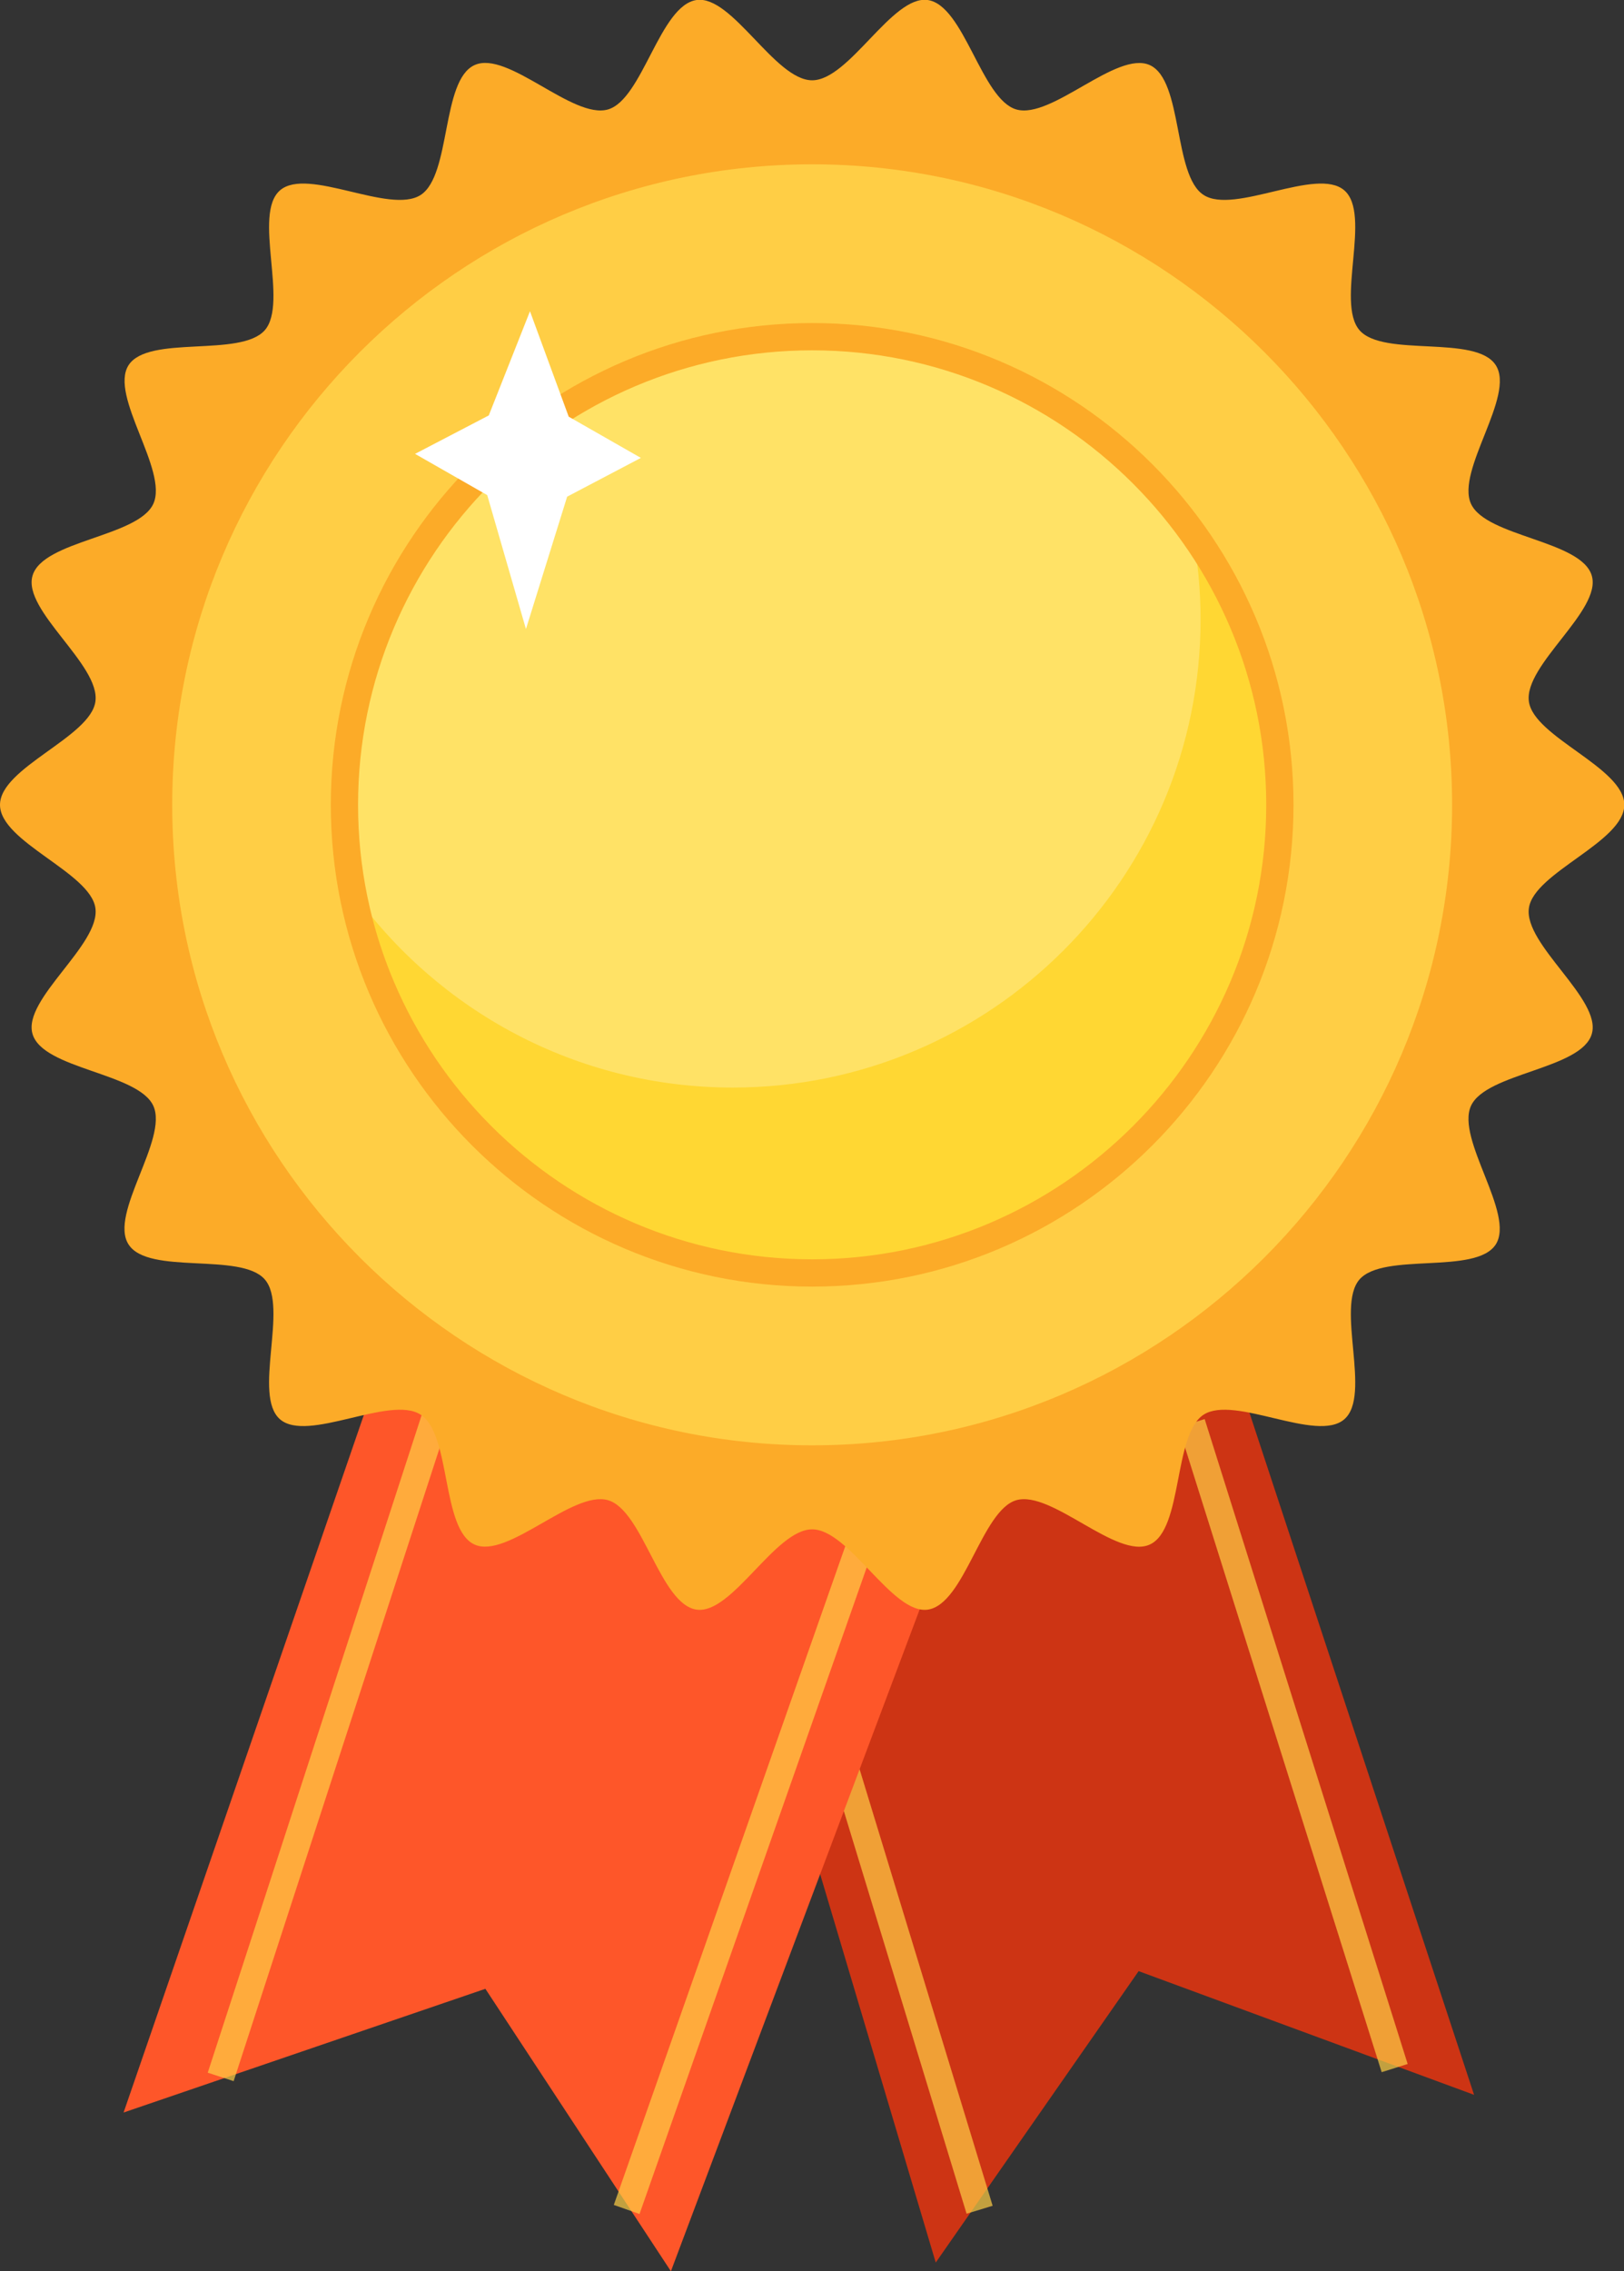 <svg width="108" height="151" viewBox="0 0 108 151" fill="none" xmlns="http://www.w3.org/2000/svg">
<rect x="0" y="0" width="108" height="151" fill="#333333" stroke="none"/>
<g clip-path="url(#clip0_37_346)">
<path d="M45.791 95.205L62.229 150.423L75.722 131.048L98.03 139.272L80.418 85.806L45.791 95.205Z" fill="#CD3414"/>
<g opacity="0.7">
<path d="M55.026 110.608L53.292 111.137L64.28 147.176L66.013 146.647L55.026 110.608Z" fill="#FFCE45"/>
</g>
<g opacity="0.7">
<path d="M80.113 94.344L78.384 94.889L91.884 137.766L93.613 137.221L80.113 94.344Z" fill="#FFCE45"/>
</g>
<path d="M25.831 89.33L8.219 140.447L32.279 132.223L44.617 151L65.154 96.379L25.831 89.33Z" fill="#FE5629"/>
<g opacity="0.7">
<path d="M30.249 87.292L13.815 137.8L15.538 138.362L31.973 87.854L30.249 87.292Z" fill="#FFCE45"/>
</g>
<g opacity="0.7">
<path d="M59.608 93.138L40.82 146.592L42.53 147.194L61.319 93.74L59.608 93.138Z" fill="#FFCE45"/>
</g>
<path d="M0 53.507C0 51.034 6.015 49.014 6.344 46.644C6.695 44.212 1.483 40.584 2.163 38.276C2.843 35.926 9.187 35.699 10.197 33.494C11.206 31.268 7.251 26.321 8.549 24.28C9.867 22.24 16.005 23.786 17.612 21.951C19.198 20.117 16.788 14.242 18.621 12.655C20.455 11.068 25.913 14.284 27.973 12.964C30.013 11.645 29.333 5.338 31.558 4.328C33.762 3.318 38.087 7.956 40.436 7.276C42.743 6.596 43.876 0.35 46.327 -0C48.696 -0.33 51.538 5.338 54.01 5.338C56.482 5.338 59.325 -0.33 61.694 -0C64.124 0.35 65.257 6.596 67.585 7.276C69.933 7.956 74.259 3.339 76.463 4.328C78.688 5.338 78.008 11.666 80.047 12.964C82.087 14.284 87.566 11.068 89.399 12.655C91.233 14.242 88.822 20.117 90.409 21.951C91.995 23.786 98.154 22.219 99.472 24.28C100.79 26.321 96.815 31.268 97.824 33.494C98.834 35.699 105.178 35.926 105.858 38.276C106.537 40.584 101.326 44.212 101.676 46.644C102.006 49.014 108.021 51.034 108.021 53.507C108.021 55.981 102.006 58.001 101.676 60.371C101.326 62.803 106.537 66.431 105.858 68.739C105.178 71.089 98.834 71.316 97.824 73.521C96.815 75.747 100.77 80.694 99.472 82.734C98.154 84.775 92.015 83.229 90.409 85.064C88.822 86.898 91.233 92.772 89.399 94.359C87.566 95.947 82.107 92.731 80.047 94.05C78.008 95.369 78.688 101.677 76.463 102.686C74.259 103.696 69.933 99.059 67.585 99.739C65.278 100.419 64.145 106.665 61.694 107.015C59.325 107.345 56.482 101.677 54.01 101.677C51.538 101.677 48.696 107.345 46.327 107.015C43.896 106.665 42.763 100.419 40.436 99.739C38.087 99.059 33.762 103.676 31.558 102.686C29.333 101.677 30.013 95.349 27.973 94.05C25.934 92.731 20.455 95.947 18.621 94.359C16.788 92.772 19.198 86.898 17.612 85.064C16.026 83.229 9.867 84.796 8.549 82.734C7.23 80.694 11.206 75.747 10.197 73.521C9.187 71.316 2.843 71.089 2.163 68.739C1.483 66.431 6.695 62.803 6.344 60.371C6.015 58.001 0 55.981 0 53.507Z" fill="#FCAB28"/>
<path d="M54.01 96.977C78.003 96.977 97.453 77.515 97.453 53.508C97.453 29.5 78.003 10.038 54.01 10.038C30.017 10.038 10.567 29.5 10.567 53.508C10.567 77.515 30.017 96.977 54.01 96.977Z" fill="#FFCE45"/>
<path d="M54.01 97.864C42.166 97.864 31.043 93.246 22.679 84.878C14.316 76.51 9.702 65.359 9.702 53.528C9.702 41.697 14.316 30.546 22.679 22.178C31.043 13.81 42.187 9.193 54.01 9.193C65.855 9.193 76.978 13.81 85.341 22.178C93.704 30.546 98.319 41.697 98.319 53.528C98.319 65.359 93.704 76.51 85.341 84.878C76.978 93.246 65.834 97.864 54.01 97.864ZM54.01 10.924C30.527 10.924 11.453 30.031 11.453 53.508C11.453 76.984 30.548 96.091 54.01 96.091C77.472 96.091 96.568 76.984 96.568 53.508C96.568 30.031 77.472 10.924 54.01 10.924Z" fill="#FCAB28"/>
<path d="M54.01 84.631C71.189 84.631 85.115 70.697 85.115 53.508C85.115 36.319 71.189 22.384 54.01 22.384C36.832 22.384 22.906 36.319 22.906 53.508C22.906 70.697 36.832 84.631 54.01 84.631Z" fill="#FFD733"/>
<path d="M79.841 41.182C79.841 39.203 79.656 37.266 79.285 35.39C73.641 27.516 64.433 22.384 54.01 22.384C36.831 22.384 22.906 36.318 22.906 53.508C22.906 55.486 23.091 57.424 23.462 59.299C29.106 67.173 38.314 72.305 48.737 72.305C65.896 72.305 79.841 58.372 79.841 41.182Z" fill="#FFE266"/>
<path d="M54.01 85.538C36.357 85.538 22 71.172 22 53.508C22 35.843 36.357 21.477 54.01 21.477C71.664 21.477 86.021 35.843 86.021 53.508C86.021 71.172 71.664 85.538 54.01 85.538ZM54.01 23.291C37.346 23.291 23.812 36.853 23.812 53.508C23.812 70.162 37.366 83.724 54.01 83.724C70.654 83.724 84.208 70.162 84.208 53.508C84.208 36.853 70.654 23.291 54.01 23.291Z" fill="#FCAB28"/>
<path d="M32.505 27.619L35.245 20.694L37.82 27.702L42.619 30.443L37.717 33.02L34.977 41.821L32.402 32.917L27.602 30.175L32.505 27.619Z" fill="white"/>
</g>
<defs>
<clipPath id="clip0_37_346">
<rect width="108" height="151" fill="white"/>
</clipPath>
</defs>
</svg>

